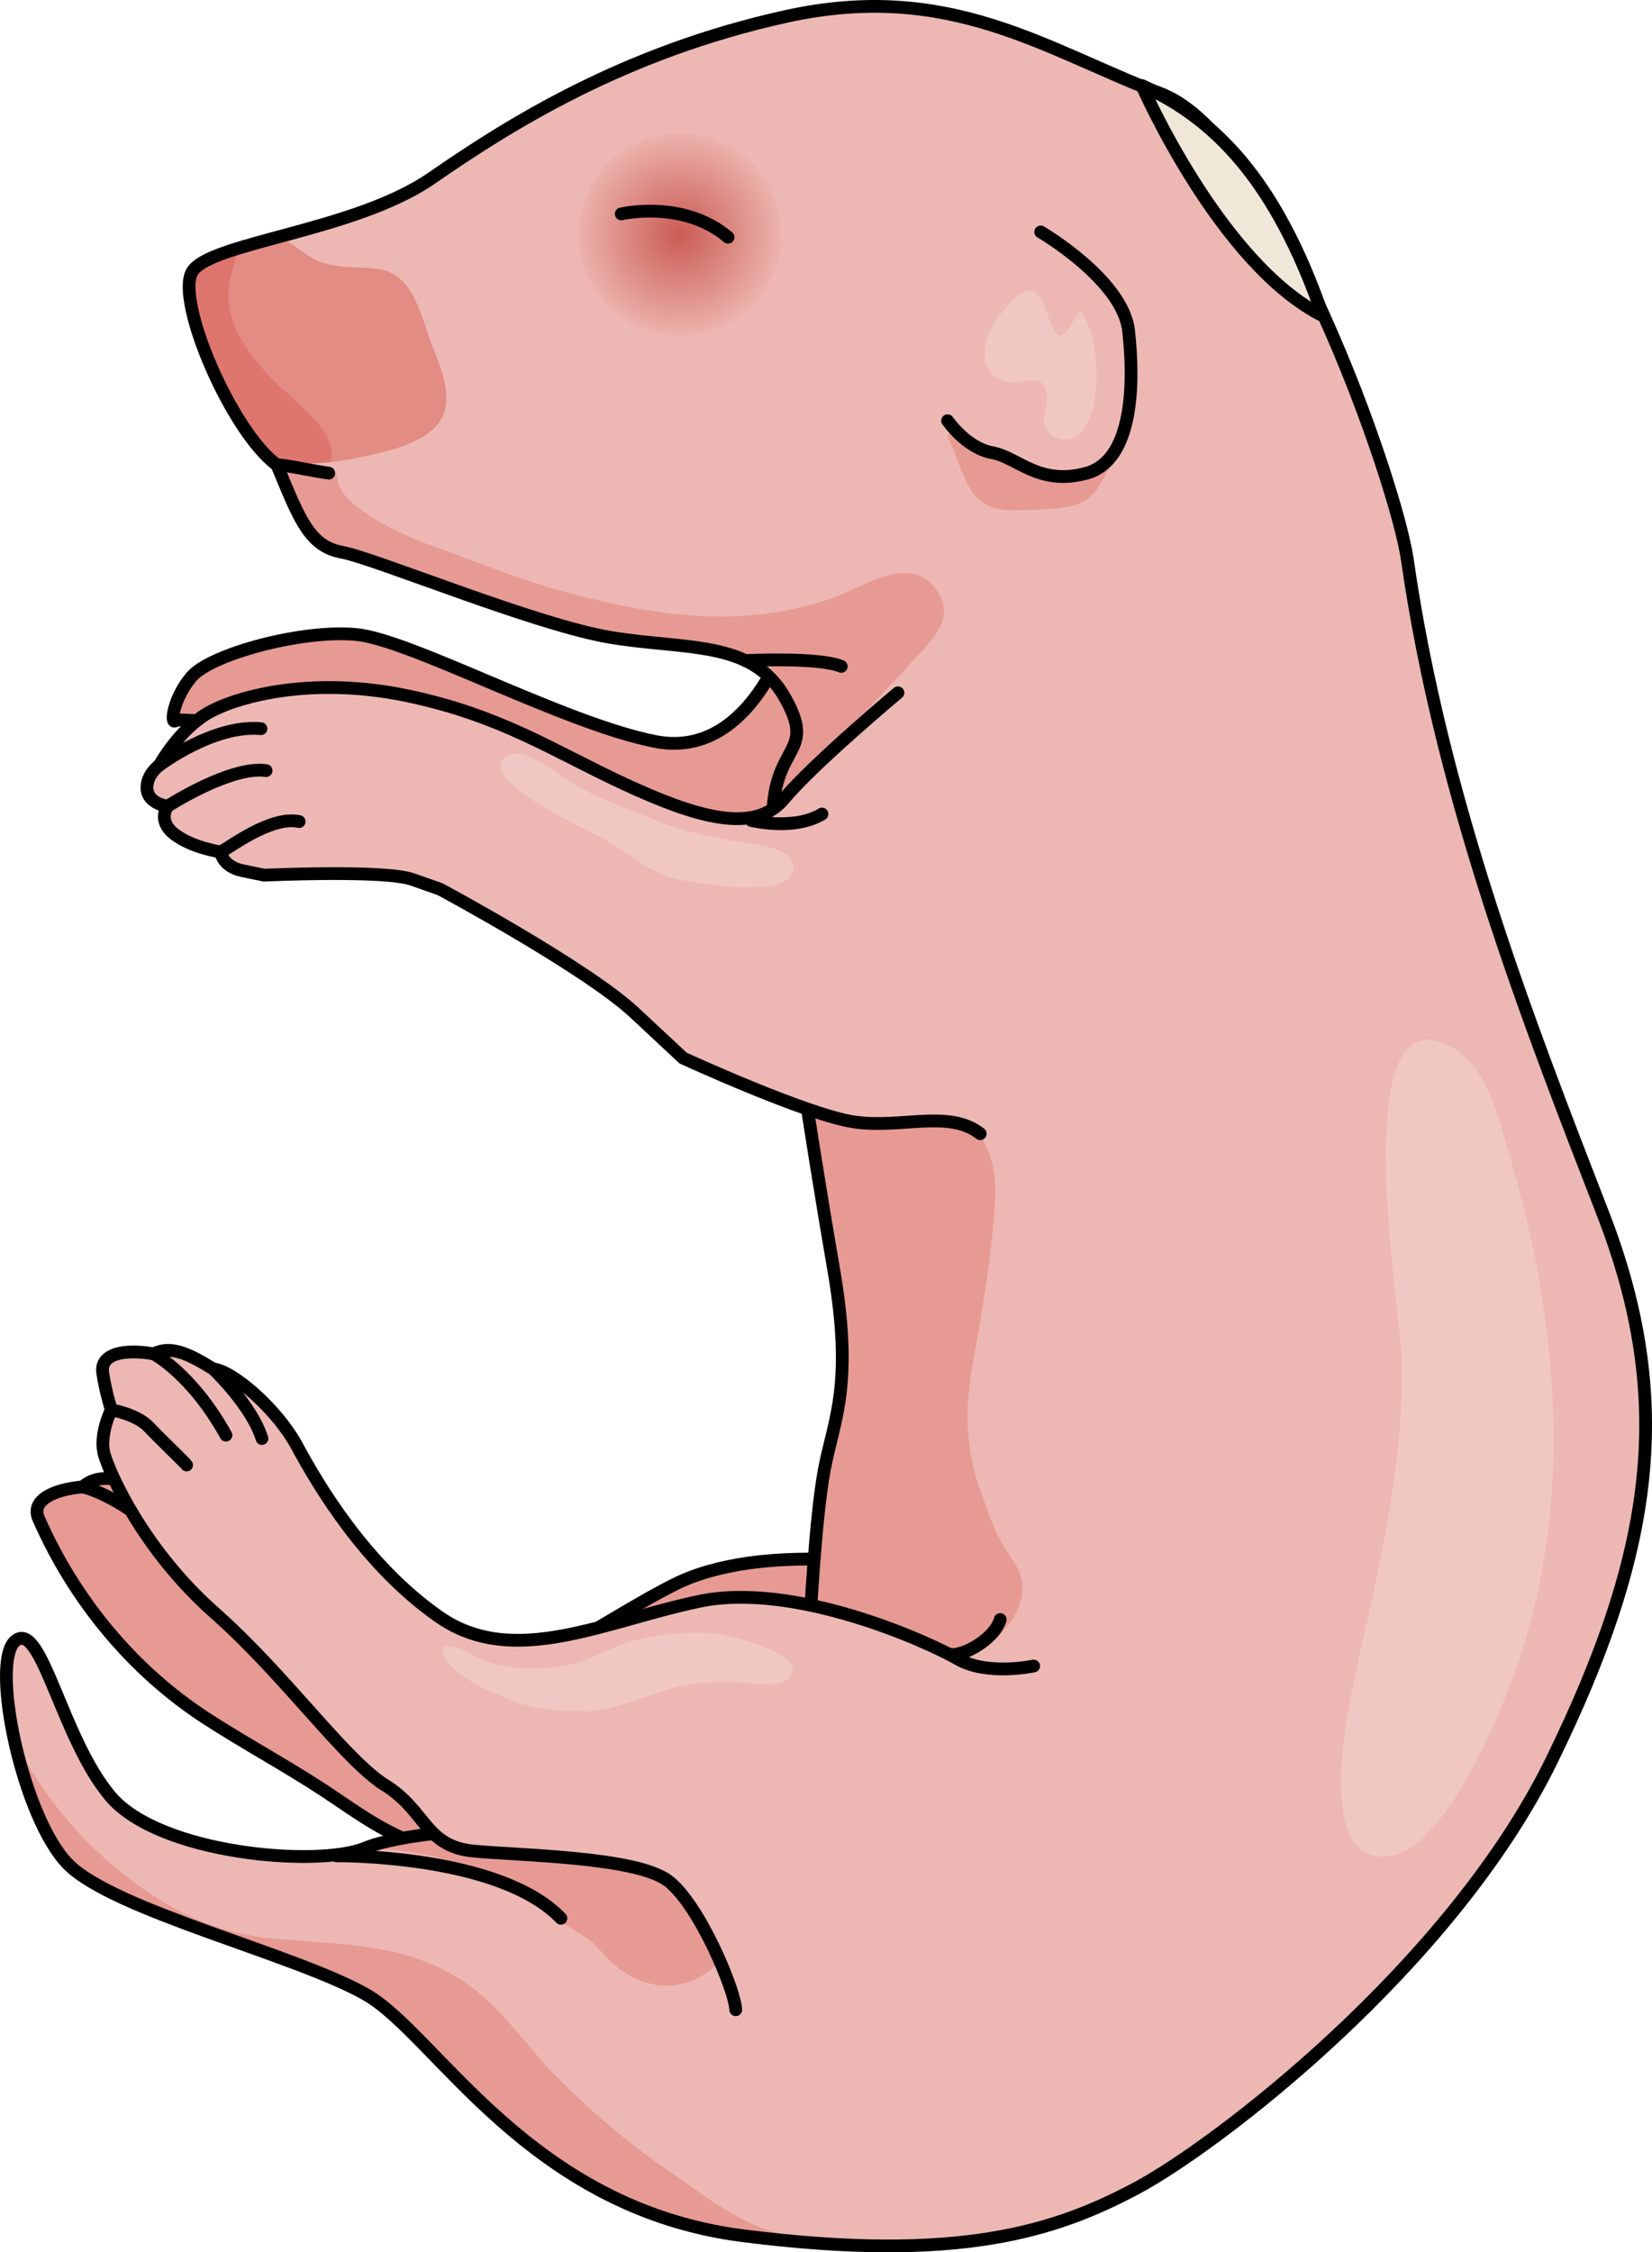 <?xml version="1.0" encoding="utf-8"?>
<!-- Generator: Adobe Illustrator 16.0.0, SVG Export Plug-In . SVG Version: 6.00 Build 0)  -->
<!DOCTYPE svg PUBLIC "-//W3C//DTD SVG 1.1//EN" "http://www.w3.org/Graphics/SVG/1.1/DTD/svg11.dtd">
<svg version="1.1" id="Layer_1" xmlns="http://www.w3.org/2000/svg" xmlns:xlink="http://www.w3.org/1999/xlink" x="0px" y="0px"
	 width="176.88px" height="241.016px" viewBox="0 0 176.88 241.016" enable-background="new 0 0 176.88 241.016"
	 xml:space="preserve">
<g>
	<g>
		<g>
			<path fill="#E79A93" d="M108.521,167.018c0,0-4.526,2.324-8.059,1.371c-3.529-0.955-18.989-3.508-28.293,1.186
				c-9.304,4.69-17.386,12.113-26.486,8.826c-9.098-3.289-16.259-10.361-19.42-13.71c-3.159-3.346-8.795-6.015-10.809-5.671
				c-3.277-0.997-5.126-1.201-6.591,0.086c-3.188,0.283-5.577,1.467-4.729,3.396c3.79,8.643,10.05,16.27,17.984,21.402
				c4.084,2.641,8.38,4.957,12.46,7.623c3.179,2.08,6.507,4.646,10.185,5.768c4.919,1.494,5.795,5.229,10.965,4.35
				c5.17-0.88,17.084-3.944,20.994-2.276c3.907,1.665,9.897,9.455,10.492,11.429"/>
			
				<path fill="none" stroke="#000000" stroke-width="1.366" stroke-linecap="round" stroke-linejoin="round" stroke-miterlimit="10" d="
				M108.521,167.018c0,0-4.526,2.324-8.059,1.371c-3.529-0.955-18.989-3.508-28.293,1.186c-9.304,4.69-17.386,12.113-26.486,8.826
				c-9.098-3.289-16.259-10.361-19.42-13.71c-3.159-3.346-8.795-6.015-10.809-5.671c-3.277-0.997-5.126-1.201-6.591,0.086
				c-3.188,0.283-5.577,1.467-4.729,3.396c3.79,8.643,10.05,16.27,17.984,21.402c4.084,2.641,8.38,4.957,12.46,7.623
				c3.179,2.08,6.507,4.646,10.185,5.768c4.919,1.494,5.795,5.229,10.965,4.35c5.17-0.88,17.084-3.944,20.994-2.276
				c3.907,1.665,9.897,9.455,10.492,11.429"/>
			
				<path fill="none" stroke="#000000" stroke-width="1.366" stroke-linecap="round" stroke-linejoin="round" stroke-miterlimit="10" d="
				M8.863,159.106c0,0,4.487,0.986,9.729,6.404"/>
			
				<path fill="none" stroke="#000000" stroke-width="1.366" stroke-linecap="round" stroke-linejoin="round" stroke-miterlimit="10" d="
				M15.454,159.02c0,0,4.96,2.685,6.954,5.842"/>
		</g>
		<path fill="#E79A93" d="M84.243,68.345c-0.304,0.484-4.284,12.938-14.107,10.997c-9.822-1.942-26.172-10.904-32.02-11.448
			c-5.847-0.546-15.588,2.137-17.604,4.515c-2.019,2.377-2.277,5.174-1.724,4.712c0.558-0.46,14.749,1.375,14.749,1.375
			s11.739,5.758,16.492,8.614c4.751,2.855,4.751,2.855,4.751,2.855s27.028,7.665,37.039,4.615"/>
		
			<path fill="none" stroke="#000000" stroke-width="1.366" stroke-linecap="round" stroke-linejoin="round" stroke-miterlimit="10" d="
			M84.243,68.345c-0.304,0.484-4.284,12.938-14.107,10.997c-9.822-1.942-26.172-10.904-32.02-11.448
			c-5.847-0.546-15.588,2.137-17.604,4.515c-2.019,2.377-2.277,5.174-1.724,4.712c0.558-0.46,14.749,1.375,14.749,1.375
			s11.739,5.758,16.492,8.614c4.751,2.855,4.751,2.855,4.751,2.855s27.028,7.665,37.039,4.615"/>
		<path fill="#EDB8B3" d="M150.688,59.913c-1.209-8.403-14.084-45.205-26.408-49.892c-12.322-4.685-22.563-12.104-40.033-8.28
			C66.779,5.566,54.475,13.35,46.202,19.075c-8.273,5.724-23.912,6.865-25.65,10.05c-1.734,3.187,4.279,17.125,9.103,20.63
			c2.395,5.786,3.468,8.701,6.966,9.339c3.498,0.637,20.704,7.779,28.755,9.114c8.049,1.336,15.122,0.258,18.615,6.356
			c3.492,6.096-1.046,4.941-1.247,12.616c-0.201,7.676,4.335,36.054,6.501,48.568c2.17,12.516,0.032,16.161-0.972,21.456
			c-1.006,5.292-1.563,16.78-1.563,16.78s-5.877,21.77-17.137,21.489c-11.259-0.28-25.409,0.196-30.478,2.288
			c-5.068,2.094-22.034,0.658-27.27-5.537c-5.237-6.198-7.363-18.851-10.155-16.662c-2.788,2.191,0.726,18.967,5.627,23.93
			c4.899,4.963,24.327,9.629,31.877,13.924c7.552,4.293,17.356,22.912,40.426,25.831c23.07,2.918,33.39-0.48,42.023-5.062
			c8.634-4.583,33.764-23.787,44.54-45.864c10.78-22.08,13.313-38.261,5.451-58.485C163.753,109.612,154.382,85.636,150.688,59.913z
			"/>
		<path fill="#E79A93" d="M101.417,46.754c1.487,2.463,1.823,6.949,5.263,7.665c1.731,0.359,3.639,0.132,5.411,0.04
			c1.683-0.089,3.571-0.204,4.813-1.456c0.898-0.904,1.699-2.559,2.185-3.708c0.601-1.42,0.356-2.987,0.78-4.439
			c0.313-1.065,1.16-1.835,1.466-2.859c0.689-2.31-0.56-6.508-2.664-7.814c-3.647-2.266-8.917,0.428-11.779,2.738"/>
		<path opacity="0.5" fill="#DA6056" d="M29.133,49.313c0.597,0.515,1.563,0.189,2.27,0.236c3.388,0.222,6.894-0.451,10.152-1.32
			c2.285-0.608,5.402-1.778,6.072-4.322c0.604-2.301-0.563-4.866-1.375-6.975c-1.035-2.689-1.946-7.426-5.349-8.066
			c-2.443-0.459-4.97,0.013-7.224-1.119c-0.998-0.501-1.847-1.287-2.805-1.856c-1.382-0.821-2.196-0.242-3.724,0.19
			c-1.861,0.53-5.554,1.126-6.6,3.043C18.878,32.199,24.411,45.241,29.133,49.313z"/>
		<path opacity="0.5" fill="#DA6056" d="M25.618,26.478c-1.899,0.483-4.263,1.174-5.066,2.648
			c-1.674,3.073,3.859,16.115,8.581,20.188c0.597,0.515,1.563,0.189,2.27,0.236c1.319,0.085,2.66,0.033,3.993-0.111
			c0.128-0.42,0.156-0.896,0.058-1.438c-0.521-2.881-4.773-5.714-6.649-7.781c-2.427-2.674-4.678-5.65-4.289-9.464
			C24.595,29.986,25.013,28.151,25.618,26.478z"/>
		<path fill="#E79A93" d="M79.6,239.248c8.626,1.089,15.468,1.298,21.108,0.892c-5.251-0.049-10.511,0.037-15.727-0.791
			c-5.337-0.848-9.594-4.457-13.939-7.441c-4.057-2.783-7.729-5.991-11.227-9.45c-3.045-3.015-5.469-6.808-8.872-9.47
			c-6.654-5.207-13.906-4.813-21.859-5.555c-5.678-0.528-10.44-2.779-14.953-6.172c-4.264-3.208-8.17-7.471-10.878-11.981
			c-0.535-0.896-1.112-1.833-1.654-2.791c1.144,5.088,3.247,10.522,5.698,13.005c4.899,4.963,24.327,9.629,31.877,13.924
			C46.726,217.709,56.53,236.329,79.6,239.248z"/>
		<path fill="#E79A93" d="M75.66,211.106c0.306-0.215,0.592-0.455,0.854-0.723c1.373-1.391,2.792-3.047,3.807-4.721
			c0.925-1.523,1.689-3.142,2.666-4.638c1.641-2.515,3.425-4.905,4.562-7.769c2.99-7.526,7.752-11.847,14.813-15.064
			c3.163-1.443,7.23-4.689,7.108-8.418c-0.063-1.961-1.27-2.944-2.213-4.657c-0.962-1.747-1.683-3.886-2.366-5.841
			c-1.666-4.762-1.55-9.022-0.64-13.933c1.007-5.446,2.055-11.789,2.314-17.303c0.182-3.864-1.239-7.276-4.509-9.371
			c-8.074-5.179-13.421-14.924-15.791-24.081C83.45,83.737,91.16,78.066,97.548,70.939c2.243-2.504,4.671-4.607,2.952-7.453
			c-2.715-4.5-7.574-0.861-11.303,0.469c-9.443,3.374-18.631,2.021-28.089-0.441c-5.064-1.317-9.823-3.323-14.722-5.055
			c-2.612-0.921-10.745-4.389-10.279-7.686c-1.915-0.412-4.309-0.132-6.188-0.382c2.211,5.357,3.335,8.089,6.701,8.702
			c3.498,0.637,20.704,7.779,28.755,9.114c8.049,1.336,15.122,0.258,18.615,6.356c3.492,6.096-1.046,4.941-1.247,12.616
			c-0.201,7.676,4.335,36.054,6.501,48.568c2.17,12.516,0.032,16.161-0.972,21.456c-1.006,5.292-1.563,16.78-1.563,16.78
			s-5.877,21.77-17.137,21.489c-11.118-0.277-25.035,0.187-30.265,2.214c2.333,0.25,4.749,0.416,7.039,0.949
			c1.386,0.322,2.436,1.034,3.661,1.702c1.891,1.032,3.949,1.706,5.84,2.752c1.871,1.036,3.664,2.204,5.47,3.349
			c0.891,0.566,1.793,1.059,2.506,1.801c0.76,0.792,1.413,1.613,2.294,2.291c1.727,1.324,3.864,2.179,6.069,1.902
			C73.426,212.276,74.645,211.831,75.66,211.106z"/>
		
			<path fill="none" stroke="#000000" stroke-width="1.366" stroke-linecap="round" stroke-linejoin="round" stroke-miterlimit="10" d="
			M150.688,59.913c-1.209-8.403-14.084-45.205-26.408-49.892c-12.322-4.685-22.563-12.104-40.033-8.28
			C66.779,5.566,54.475,13.35,46.202,19.075c-8.273,5.724-23.912,6.865-25.65,10.05c-1.734,3.187,4.279,17.125,9.103,20.63
			c2.395,5.786,3.468,8.701,6.966,9.339c3.498,0.637,20.704,7.779,28.755,9.114c8.049,1.336,15.122,0.258,18.615,6.356
			c3.492,6.096-1.046,4.941-1.247,12.616c-0.201,7.676,4.335,36.054,6.501,48.568c2.17,12.516,0.032,16.161-0.972,21.456
			c-1.006,5.292-1.563,16.78-1.563,16.78s-5.877,21.77-17.137,21.489c-11.259-0.28-25.409,0.196-30.478,2.288
			c-5.068,2.094-22.034,0.658-27.27-5.537c-5.237-6.198-7.363-18.851-10.155-16.662c-2.788,2.191,0.726,18.967,5.627,23.93
			c4.899,4.963,24.327,9.629,31.877,13.924c7.552,4.293,17.356,22.912,40.426,25.831c23.07,2.918,33.39-0.48,42.023-5.062
			c8.634-4.583,33.764-23.787,44.54-45.864c10.78-22.08,13.313-38.261,5.451-58.485C163.753,109.612,154.382,85.636,150.688,59.913z
			"/>
		<g>
			<g>
				<path fill="#F0E7D8" d="M122.261,9.152c7.698,3.468,14.306,9.991,19.385,24.649C130.587,28.237,122.261,9.152,122.261,9.152z"/>
			</g>
			<g>
				
					<path fill="none" stroke="#000000" stroke-width="1.366" stroke-linecap="round" stroke-linejoin="round" stroke-miterlimit="10" d="
					M122.261,9.152c7.698,3.468,14.306,9.991,19.385,24.649C130.587,28.237,122.261,9.152,122.261,9.152z"/>
			</g>
		</g>
		<path fill="#EDB8B3" d="M101.493,72.296c0,0-14.393,9.397-17.568,13.206c-3.175,3.808-9.414,1.943-17.035-1.589
			c-7.624-3.531-13.168-7.33-23.23-9.448c-10.063-2.117-17.95-0.034-21.191,1.717s-5.404,5.708-5.404,5.708
			s-1.437,1.008-1.324,2.558c0.112,1.549,2.196,1.829,2.196,1.829s-1.151,1.54,0.765,3.002c1.917,1.462,4.935,1.889,4.935,1.889
			s0.113,1.551,2.377,2.016c2.265,0.468,2.265,0.468,2.265,0.468s12.879-0.597,15.861,0.452c2.98,1.048,2.98,1.048,2.98,1.048
			s15.634,8.384,20.825,13.226c5.191,4.843,5.191,4.843,5.191,4.843s13.28,6.11,18.341,6.839c5.063,0.73,10.13-1.365,13.477,1.257"
			/>
		
			<path fill="none" stroke="#000000" stroke-width="1.366" stroke-linecap="round" stroke-linejoin="round" stroke-miterlimit="10" d="
			M96.142,74.135c0,0-9.041,7.558-12.217,11.366c-3.175,3.808-9.414,1.943-17.035-1.589c-7.624-3.531-13.168-7.33-23.23-9.448
			c-10.063-2.117-17.95-0.034-21.191,1.717s-5.404,5.708-5.404,5.708s-1.437,1.008-1.324,2.558c0.112,1.549,2.196,1.829,2.196,1.829
			s-1.151,1.54,0.765,3.002c1.917,1.462,4.935,1.889,4.935,1.889s0.113,1.551,2.377,2.016c2.265,0.468,2.265,0.468,2.265,0.468
			s12.879-0.597,15.861,0.452c2.98,1.048,2.98,1.048,2.98,1.048s15.634,8.384,20.825,13.226c5.191,4.843,5.191,4.843,5.191,4.843
			s13.28,6.11,18.341,6.839c5.063,0.73,10.13-1.365,13.477,1.257"/>
		
			<path fill="none" stroke="#000000" stroke-width="1.366" stroke-linecap="round" stroke-linejoin="round" stroke-miterlimit="10" d="
			M17.063,81.889c0,0,5.795-4.388,10.88-3.915"/>
		
			<path fill="none" stroke="#000000" stroke-width="1.366" stroke-linecap="round" stroke-linejoin="round" stroke-miterlimit="10" d="
			M17.936,86.276c0,0,6.762-4.368,10.558-3.814"/>
		
			<path fill="none" stroke="#000000" stroke-width="1.366" stroke-linecap="round" stroke-linejoin="round" stroke-miterlimit="10" d="
			M23.635,91.167c0.883-0.429,5.383-3.911,8.397-3.252"/>
		<path fill="#EDB8B3" d="M111.429,24.819c0,0,8.787,5.127,9.406,10.564c0.617,5.439,0.569,13.886-4.521,15.26
			c-5.091,1.375-7.319-1.701-10.091-2.207c-2.769-0.505-4.764-3.42-4.764-3.42"/>
		
			<path fill="none" stroke="#000000" stroke-width="1.366" stroke-linecap="round" stroke-linejoin="round" stroke-miterlimit="10" d="
			M111.429,24.819c0,0,8.787,5.127,9.406,10.564c0.617,5.439,0.569,13.886-4.521,15.26c-5.091,1.375-7.319-1.701-10.091-2.207
			c-2.769-0.505-4.764-3.42-4.764-3.42"/>
		
			<path fill="none" stroke="#000000" stroke-width="1.366" stroke-linecap="round" stroke-linejoin="round" stroke-miterlimit="10" d="
			M29.654,49.755c0.606-0.076,3.75,0.631,5.545,0.875"/>
		
			<path fill="none" stroke="#000000" stroke-width="1.366" stroke-linecap="round" stroke-linejoin="round" stroke-miterlimit="10" d="
			M79.803,70.686c0,0,7.884-0.39,10.271,0.623"/>
		
			<path fill="none" stroke="#000000" stroke-width="1.366" stroke-linecap="round" stroke-linejoin="round" stroke-miterlimit="10" d="
			M101.476,176.946c1.063,0.57,4.918-1.303,5.619-3.645"/>
		
			<path fill="none" stroke="#000000" stroke-width="1.366" stroke-linecap="round" stroke-linejoin="round" stroke-miterlimit="10" d="
			M36.021,198.586c0,0,17.455-0.188,24.035,6.686"/>
		<path fill="#EDB8B3" d="M110.673,178.276c0,0-4.973,1.077-8.135-0.76c-3.166-1.833-17.439-8.295-27.641-6.166
			c-10.199,2.127-19.926,7.207-27.864,1.68c-7.94-5.528-13.029-14.211-15.217-18.263c-2.188-4.05-6.942-8.085-8.977-8.274
			c-2.908-1.809-4.642-2.484-6.391-1.621c-3.154-0.549-5.764-0.023-5.447,2.058c0.319,2.081,0.915,3.933,0.915,3.933
			s-1.354,2.693-0.742,4.805c0.61,2.109,4.218,10.217,11.799,16.912c7.584,6.694,13.922,15.75,18.285,18.465
			c4.365,2.715,4.245,6.551,9.468,7.037c5.22,0.486,17.52,0.608,20.868,3.227c3.343,2.621,7.116,11.693,7.183,13.752"/>
		
			<path fill="none" stroke="#000000" stroke-width="1.366" stroke-linecap="round" stroke-linejoin="round" stroke-miterlimit="10" d="
			M110.673,178.276c0,0-4.973,1.077-8.135-0.76c-3.166-1.833-17.439-8.295-27.641-6.166c-10.199,2.127-19.926,7.207-27.864,1.68
			c-7.94-5.528-13.029-14.211-15.217-18.263c-2.188-4.05-6.942-8.085-8.977-8.274c-2.908-1.809-4.642-2.484-6.391-1.621
			c-3.154-0.549-5.764-0.023-5.447,2.058c0.319,2.081,0.915,3.933,0.915,3.933s-1.354,2.693-0.742,4.805
			c0.61,2.109,4.218,10.217,11.799,16.912c7.584,6.694,13.922,15.75,18.285,18.465c4.365,2.715,4.245,6.551,9.468,7.037
			c5.22,0.486,17.52,0.608,20.868,3.227c3.343,2.621,7.116,11.693,7.183,13.752"/>
		
			<path fill="none" stroke="#000000" stroke-width="1.366" stroke-linecap="round" stroke-linejoin="round" stroke-miterlimit="10" d="
			M11.917,150.862c0,0,2.712,0.453,4.024,1.842c1.313,1.392,3.941,3.879,4.039,4.063"/>
		
			<path fill="none" stroke="#000000" stroke-width="1.366" stroke-linecap="round" stroke-linejoin="round" stroke-miterlimit="10" d="
			M16.449,144.872c0,0,4.083,2.111,7.744,8.702"/>
		
			<path fill="none" stroke="#000000" stroke-width="1.366" stroke-linecap="round" stroke-linejoin="round" stroke-miterlimit="10" d="
			M22.84,146.493c0,0,4.095,3.875,5.208,7.439"/>
		
			<radialGradient id="SVGID_1_" cx="-46.25" cy="168.792" r="10.844" gradientTransform="matrix(0.186 0.983 -0.983 0.186 247.267 39.136)" gradientUnits="userSpaceOnUse">
			<stop  offset="0" style="stop-color:#CA5C54"/>
			<stop  offset="1" style="stop-color:#ECB2AC"/>
		</radialGradient>
		<circle fill="url(#SVGID_1_)" cx="72.819" cy="25.068" r="10.844"/>
		
			<path fill="none" stroke="#000000" stroke-width="1.366" stroke-linecap="round" stroke-linejoin="round" stroke-miterlimit="10" d="
			M66.52,22.889c0,0,6.651-1.558,11.436,2.5"/>
		<path fill="#F1C7C3" d="M112.429,34.407c1.301,3.16,1.907,0.51,3.26-1.155c2.089,2.762,2.447,10.186,0.13,12.997
			c-0.911,1.104-2.743,1.081-3.657-0.102c-0.973-1.263,0.06-2.266-0.023-3.581c-0.199-3.174-2.66-1.224-4.513-1.755
			c-3.196-0.916-2.398-4.721-0.85-6.746c0.553-0.724,2.303-2.956,3.28-2.974C111.654,31.064,111.967,33.292,112.429,34.407z"/>
	</g>
	<path fill="#F1C7C3" d="M161.739,124.069c-1.282-4.317-2.351-10.21-6.931-12.327c-10.623-4.909-4.894,28.626-4.747,33.305
		c0.334,10.671-1.999,20.897-4.306,31.215c-0.941,4.21-5.541,22.64,2.457,22.415c6.569-0.18,12.764-16.098,14.468-21.15
		C168.454,160.403,166.807,141.149,161.739,124.069z"/>
	<path fill="#F1C7C3" d="M73.877,89.002c-1.061-0.278-2.096-0.604-3.056-1c-3.337-1.371-7.194-2.605-10.203-4.617
		c-1.409-0.943-5.017-4-6.772-2.16c-2.247,2.356,8.672,7.447,10.241,8.241c2.688,1.358,5.429,3.993,8.407,4.621
		c1.802,0.38,12.563,2.313,12.457-1.207c-0.067-2.279-3.829-2.453-5.361-2.717C77.771,89.847,75.777,89.5,73.877,89.002z"/>
	<path fill="#F1C7C3" d="M77.692,174.995c-0.53-0.115-0.956-0.184-1.218-0.199c-4.258-0.283-8.406,0.247-12.21,2.162
		c-3.529,1.779-8.07,2.022-11.884,0.939c-1.663-0.471-3.222-1.964-5.013-1.766c-0.088,2.729,4.643,4.639,6.696,5.547
		c2.666,1.18,5.936,1.482,8.854,1.403c3.232-0.085,6.359-1.743,9.449-2.528c2.069-0.525,4.189-0.6,6.315-0.57
		c1.527,0.021,4.392,0.768,5.661-0.304C86.762,177.635,80.648,175.625,77.692,174.995z"/>
	
		<path fill="none" stroke="#000000" stroke-width="1.366" stroke-linecap="round" stroke-linejoin="round" stroke-miterlimit="10" d="
		M80.441,87.796c0,0,4.569,1.134,7.569-0.691"/>
</g>
</svg>
